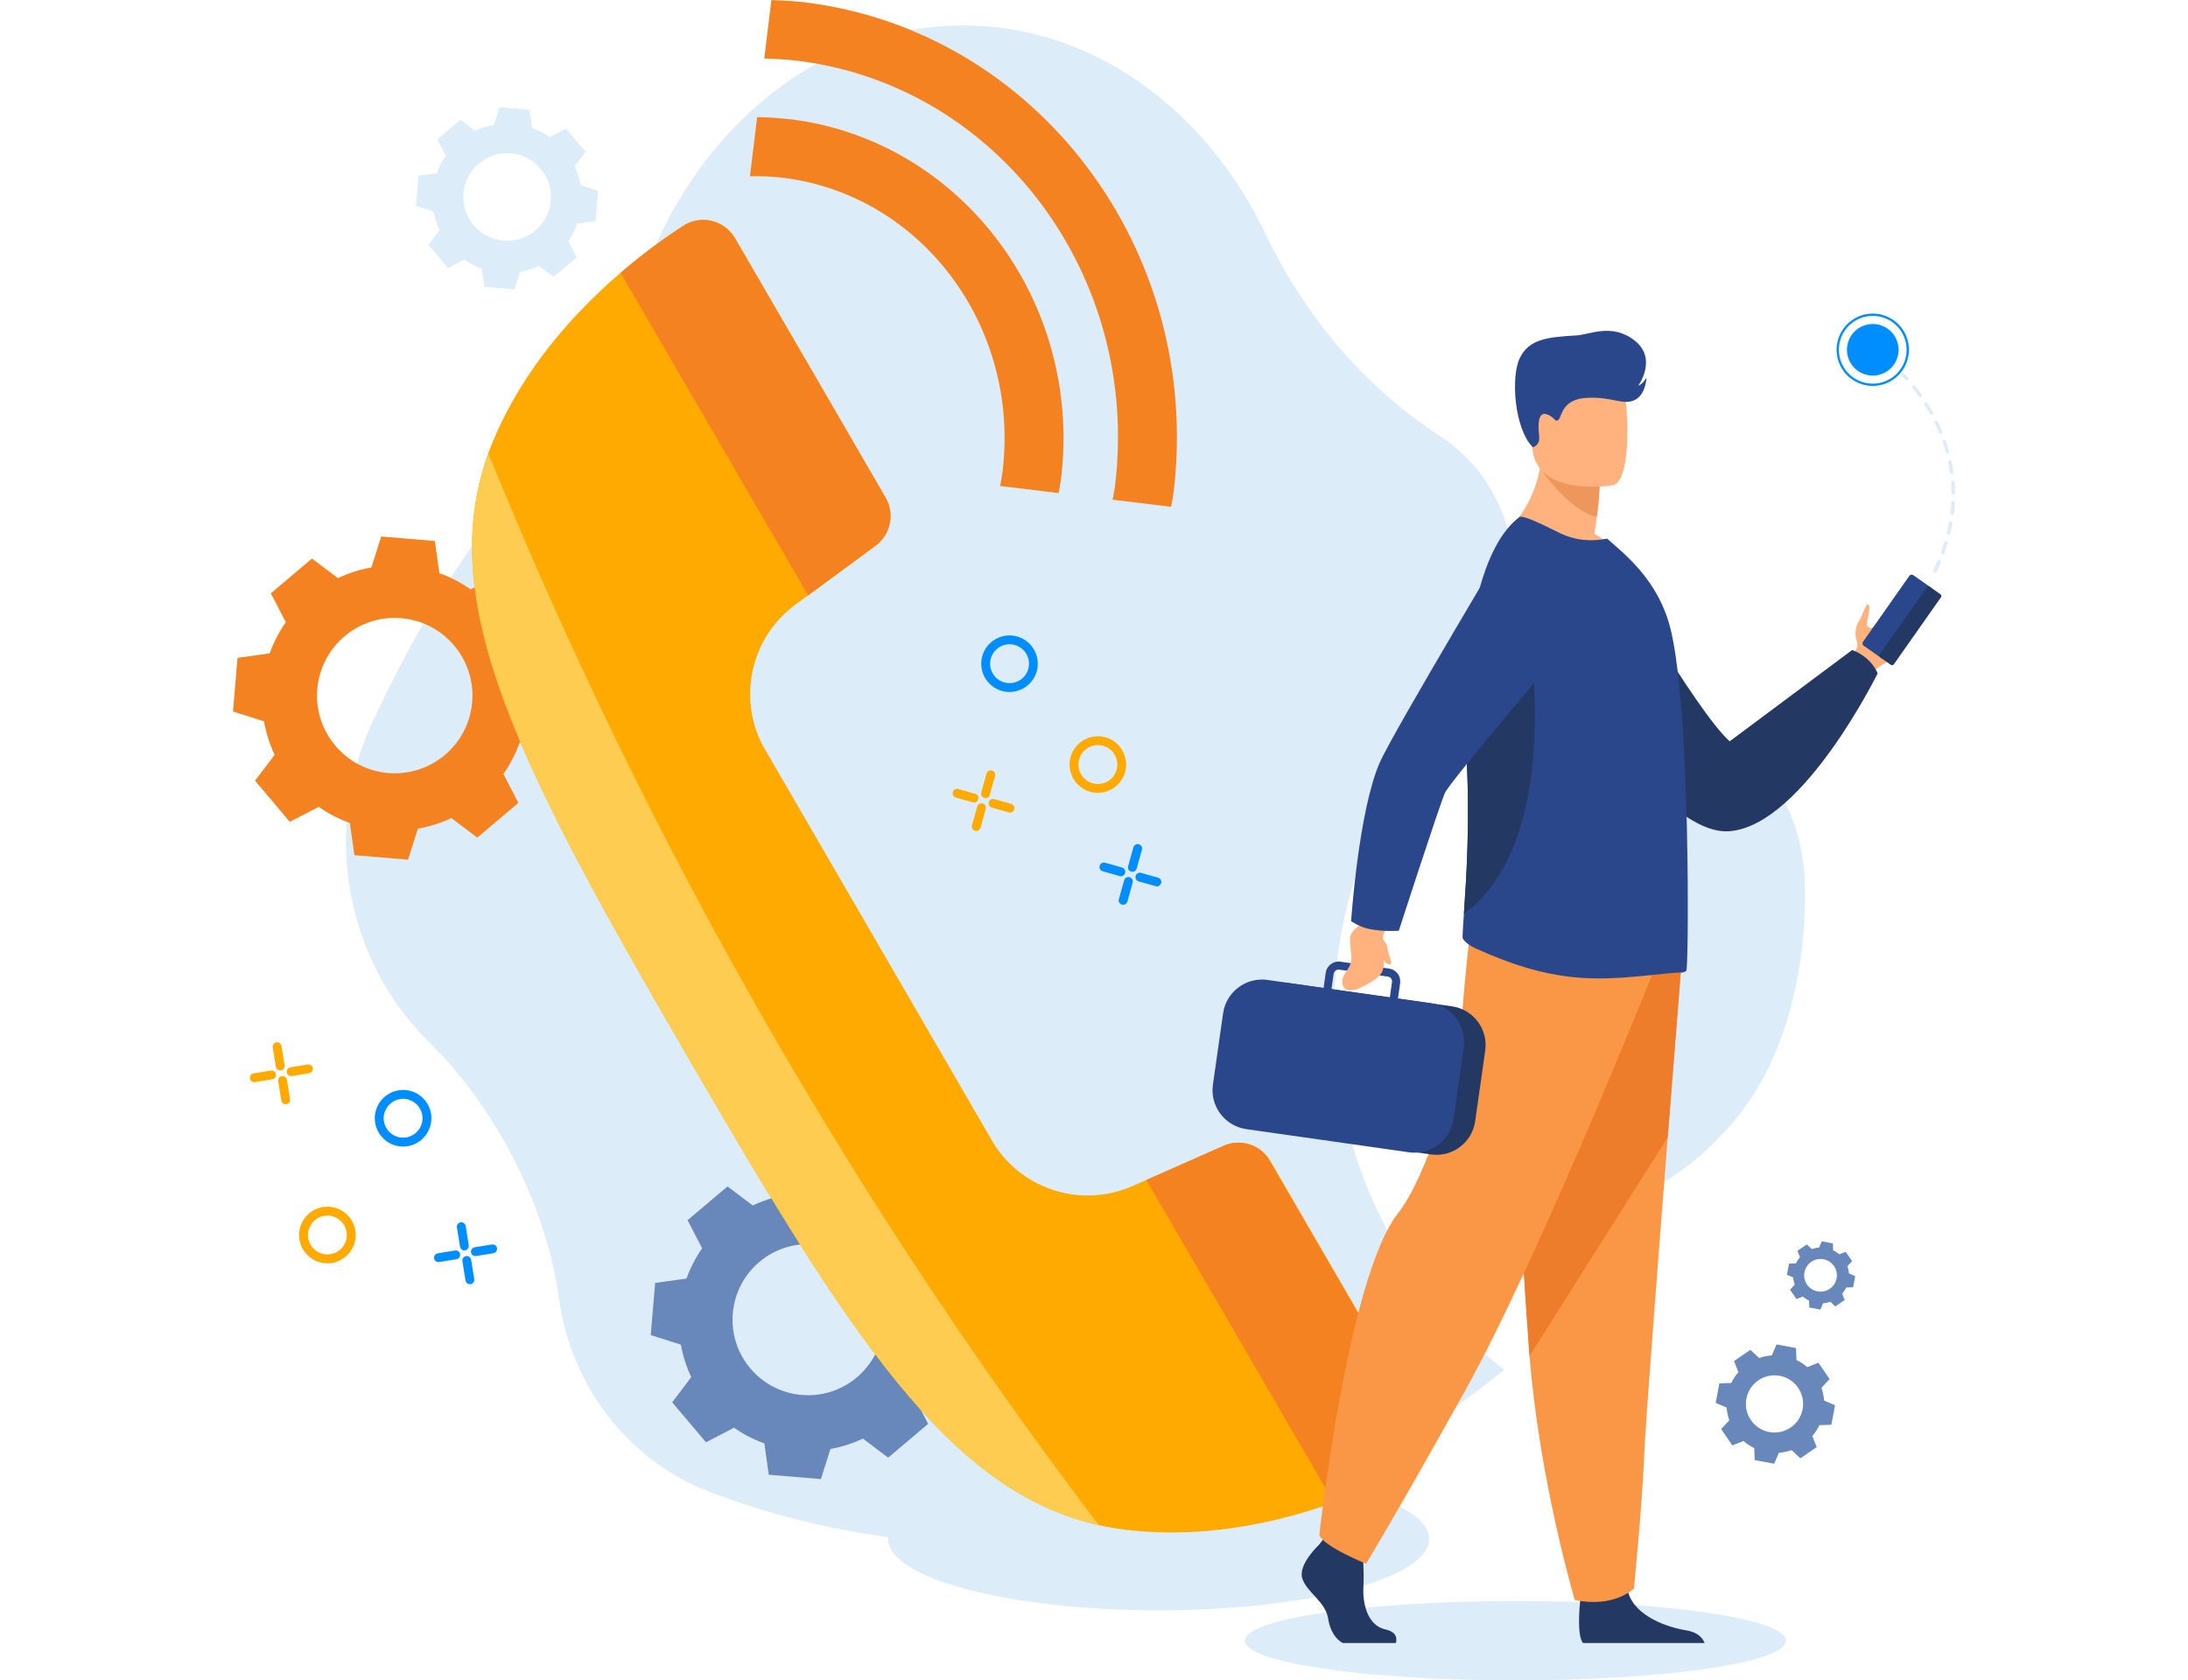 <?xml version="1.0" encoding="UTF-8"?><svg id="Layer_3" xmlns="http://www.w3.org/2000/svg" viewBox="0 0 456.02 350.3"><defs><style>.cls-1{fill:#f99746;}.cls-2,.cls-3{fill:#f58220;}.cls-4{fill:#008eff;}.cls-5{fill:#ed975d;}.cls-6{fill:#ed7d2b;}.cls-7{fill:#fdcc50;}.cls-8{fill:#ffb27d;}.cls-9{fill:#ffaa01;}.cls-10,.cls-11{fill:#dcedf9;}.cls-12{fill:#233862;}.cls-13{fill:#2b478b;}.cls-3,.cls-11,.cls-14{fill-rule:evenodd;}.cls-14{fill:#6887bb;}</style></defs><path class="cls-10" d="m376.16,184.23c-.83-29.51-28.32-40.95-46.67-19.59-10.53,12.25-20.56,29.83-22.44,53.34-4.2,52.61,41.83,37.36,59.02,9.2,7.34-12.01,10.51-28.03,10.09-42.95h0Z"/><path class="cls-10" d="m313.45,285.54c-27.03,22.61-63.95,36.53-104.65,36.53-21.69,0-42.3-3.95-60.91-11.07-16.85-6.44-28.85-21.93-31.38-40.2-1.46-10.57-5.22-21.84-11.31-32.69-4.57-8.12-10-15.19-15.88-20.99-17.52-17.3-22.18-44.29-11.62-66.78,12.18-25.92,29.72-54.61,50.84-66.12,2.98-44.18,34.16-78.92,72.22-78.92,27.1,0,50.71,17.63,63.13,43.7,8.08,16.95,20.36,31.48,35.84,41.63.14.1.28.19.44.28,18.38,12.13,20.66,38.68,5.05,54.37-16.79,16.89-27.21,40.43-27.21,66.47,0,30.05,13.88,56.78,35.43,73.79h0Z"/><path class="cls-14" d="m143.08,266.54c.81-2.27,1.92-4.39,3.26-6.32l-3.04-5.85,8.33-7.04,5.26,3.97c2.13-1.01,4.4-1.74,6.77-2.16l1.99-6.28,10.87.91.91,6.53c2.27.81,4.39,1.92,6.32,3.27l5.85-3.04,7.04,8.33-3.97,5.26c1.01,2.13,1.74,4.4,2.16,6.77l6.28,1.99-.91,10.87-6.53.91c-.81,2.27-1.92,4.39-3.27,6.32l3.04,5.85-8.33,7.04-5.26-3.97c-2.13,1.01-4.4,1.74-6.77,2.16l-1.99,6.28-10.87-.91-.91-6.53c-2.27-.81-4.39-1.92-6.32-3.27l-5.85,3.04-7.04-8.33,3.97-5.26c-1.01-2.13-1.74-4.4-2.16-6.77l-6.28-1.99.91-10.87,6.53-.91h0Zm9.65,7.25c-.73,8.67,5.7,16.28,14.37,17.01,8.67.73,16.28-5.7,17.01-14.37.73-8.67-5.7-16.28-14.37-17.01-8.67-.73-16.28,5.7-17.01,14.37Z"/><path class="cls-3" d="m56.21,136.2c.83-2.33,1.97-4.51,3.36-6.5l-3.12-6.02,8.57-7.24,5.41,4.08c2.19-1.04,4.53-1.79,6.97-2.22l2.05-6.46,11.18.94.94,6.71c2.33.83,4.51,1.97,6.5,3.36l6.02-3.12,7.24,8.57-4.08,5.41c1.04,2.19,1.79,4.53,2.22,6.97l6.46,2.05-.94,11.18-6.71.94c-.83,2.33-1.97,4.51-3.36,6.5l3.12,6.02-8.57,7.24-5.41-4.08c-2.19,1.04-4.53,1.79-6.97,2.22l-2.05,6.46-11.18-.94-.94-6.71c-2.33-.83-4.51-1.97-6.5-3.36l-6.02,3.12-7.24-8.57,4.08-5.41c-1.04-2.19-1.79-4.53-2.22-6.97l-6.46-2.05.94-11.18,6.71-.94h0Zm9.92,7.45c-.75,8.91,5.87,16.75,14.78,17.5,8.91.75,16.75-5.87,17.5-14.78.75-8.91-5.87-16.75-14.78-17.5-8.91-.75-16.75,5.87-17.5,14.78Z"/><path class="cls-11" d="m91.02,36.1c.47-1.31,1.11-2.54,1.89-3.66l-1.76-3.39,4.83-4.08,3.05,2.3c1.23-.58,2.55-1.01,3.92-1.25l1.15-3.64,6.3.53.53,3.78c1.31.47,2.54,1.11,3.66,1.89l3.39-1.76,4.08,4.83-2.3,3.05c.58,1.23,1.01,2.55,1.25,3.92l3.64,1.15-.53,6.3-3.78.53c-.47,1.31-1.11,2.54-1.89,3.66l1.76,3.39-4.83,4.08-3.05-2.3c-1.23.58-2.55,1.01-3.92,1.25l-1.15,3.64-6.3-.53-.53-3.78c-1.31-.47-2.54-1.11-3.66-1.89l-3.39,1.76-4.08-4.83,2.3-3.05c-.58-1.23-1.01-2.55-1.25-3.92l-3.64-1.15.53-6.3,3.78-.53h0Zm5.59,4.2c-.42,5.02,3.3,9.43,8.33,9.86,5.02.42,9.43-3.3,9.86-8.33.42-5.02-3.3-9.43-8.33-9.86-5.02-.42-9.43,3.3-9.86,8.33Z"/><path class="cls-14" d="m377.03,271.13c-.47-.23-.9-.51-1.29-.84l-1.33.52-1.33-1.95.97-1.04c-.17-.48-.28-.99-.31-1.51l-1.31-.57.44-2.32,1.43-.05c.23-.47.51-.9.84-1.29l-.52-1.33,1.95-1.33,1.04.97c.48-.17.99-.28,1.51-.31l.57-1.31,2.32.44.05,1.43c.47.23.9.51,1.29.84l1.33-.52,1.33,1.95-.97,1.04c.17.48.28.99.31,1.51l1.31.57-.44,2.32-1.43.05c-.23.47-.51.9-.84,1.29l.52,1.33-1.95,1.33-1.04-.97c-.48.17-.99.28-1.51.31l-.57,1.31-2.32-.44-.05-1.43h0Zm1.77-1.92c1.85.35,3.63-.87,3.98-2.72.35-1.85-.87-3.63-2.72-3.98-1.85-.35-3.63.87-3.98,2.72-.35,1.85.87,3.63,2.72,3.98Z"/><path class="cls-14" d="m365.62,301.88c-.82-.39-1.58-.89-2.25-1.48l-2.32.92-2.33-3.41,1.7-1.83c-.3-.84-.48-1.73-.55-2.64l-2.29-.99.77-4.06,2.49-.09c.39-.82.89-1.58,1.48-2.25l-.92-2.32,3.41-2.33,1.83,1.7c.84-.3,1.73-.48,2.64-.55l.99-2.29,4.06.77.09,2.49c.82.39,1.58.89,2.25,1.48l2.32-.92,2.33,3.41-1.7,1.83c.3.84.48,1.73.55,2.64l2.29.99-.77,4.06-2.49.09c-.39.82-.89,1.58-1.48,2.25l.92,2.32-3.41,2.33-1.83-1.7c-.84.3-1.73.48-2.64.55l-.99,2.29-4.06-.77-.09-2.49h0Zm3.11-3.35c3.24.61,6.36-1.52,6.97-4.75.61-3.24-1.52-6.36-4.75-6.97-3.24-.61-6.36,1.52-6.97,4.75-.61,3.24,1.52,6.36,4.75,6.97Z"/><ellipse class="cls-10" cx="241.48" cy="320.82" rx="56.38" ry="14.88"/><ellipse class="cls-10" cx="315.84" cy="342.03" rx="56.38" ry="8.27"/><g><path class="cls-4" d="m208.81,144.04c-3.13-.88-4.96-4.14-4.09-7.27.88-3.13,4.14-4.96,7.27-4.09,3.13.88,4.96,4.14,4.09,7.27-.88,3.13-4.14,4.96-7.27,4.09Zm2.69-9.58c-2.15-.61-4.39.65-4.99,2.81s.65,4.39,2.81,4.99,4.39-.65,4.99-2.81c.61-2.15-.65-4.39-2.81-4.99Z"/><path class="cls-9" d="m227.22,165.06c-3.13-.88-4.96-4.14-4.09-7.27.88-3.13,4.14-4.96,7.27-4.09,3.13.88,4.96,4.14,4.09,7.27-.88,3.13-4.14,4.96-7.27,4.09Zm2.69-9.58c-2.15-.61-4.39.65-4.99,2.81s.65,4.39,2.81,4.99,4.39-.65,4.99-2.81c.61-2.15-.65-4.39-2.81-4.99Z"/><g><g><path class="cls-4" d="m235.76,181.71c-.49-.14-.78-.64-.64-1.14l1.1-3.93c.14-.49.64-.78,1.14-.64s.78.64.64,1.14l-1.1,3.93c-.14.49-.64.78-1.14.64Z"/><path class="cls-4" d="m233.83,188.58c-.49-.14-.78-.64-.64-1.14l1.1-3.93c.14-.49.64-.78,1.14-.64s.78.64.64,1.14l-1.1,3.93c-.14.49-.64.78-1.14.64Z"/></g><g><path class="cls-4" d="m240.86,184.74l-3.53-1c-.49-.14-.78-.64-.64-1.14s.64-.78,1.14-.64l3.53,1c.49.14.78.64.64,1.14s-.64.78-1.14.64Z"/><path class="cls-4" d="m233.36,182.63l-3.53-1c-.49-.14-.78-.64-.64-1.14s.64-.78,1.14-.64l3.53,1c.49.14.78.64.64,1.14s-.64.78-1.14.64Z"/></g></g><g><g><path class="cls-9" d="m205.15,166.34c-.49-.14-.78-.64-.64-1.14l1.1-3.93c.14-.49.64-.78,1.14-.64s.78.64.64,1.14l-1.1,3.93c-.14.49-.64.78-1.14.64Z"/><path class="cls-9" d="m203.21,173.21c-.49-.14-.78-.64-.64-1.14l1.1-3.93c.14-.49.64-.78,1.14-.64s.78.64.64,1.14l-1.1,3.93c-.14.49-.64.78-1.14.64Z"/></g><g><path class="cls-9" d="m210.25,169.36l-3.53-1c-.49-.14-.78-.64-.64-1.14s.64-.78,1.14-.64l3.53,1c.49.14.78.64.64,1.14s-.64.78-1.14.64Z"/><path class="cls-9" d="m202.75,167.26l-3.53-1c-.49-.14-.78-.64-.64-1.14s.64-.78,1.14-.64l3.53,1c.49.14.78.64.64,1.14s-.64.78-1.14.64Z"/></g></g></g><g><path class="cls-4" d="m78.19,234.06c-.53-3.21,1.67-6.25,4.88-6.77,3.21-.53,6.25,1.67,6.77,4.88.52,3.21-1.67,6.25-4.88,6.77-3.21.52-6.25-1.67-6.77-4.88Zm1.83-.3c.36,2.2,2.45,3.71,4.64,3.35s3.71-2.45,3.35-4.64c-.36-2.2-2.45-3.71-4.64-3.35s-3.71,2.45-3.35,4.64Z"/><path class="cls-9" d="m62.41,258.4c-.53-3.21,1.67-6.25,4.88-6.77,3.21-.52,6.25,1.67,6.77,4.88.52,3.21-1.67,6.25-4.88,6.77-3.21.53-6.25-1.67-6.77-4.88Zm1.83-.3c.36,2.2,2.45,3.71,4.64,3.35s3.71-2.45,3.35-4.64-2.45-3.71-4.64-3.35-3.71,2.45-3.35,4.64Z"/><g><g><path class="cls-4" d="m96.94,260.66c.5-.08.84-.56.76-1.06l-.65-4.03c-.08-.5-.56-.84-1.06-.76s-.84.56-.76,1.06l.65,4.03c.08.5.56.84,1.06.76Z"/><path class="cls-4" d="m98.08,267.7c.5-.08.84-.56.76-1.06l-.65-4.03c-.08-.5-.56-.84-1.06-.76s-.84.56-.76,1.06l.65,4.03c.08.5.56.84,1.06.76Z"/></g><g><path class="cls-4" d="m91.53,263.09l3.61-.59c.5-.08.84-.56.76-1.06s-.56-.84-1.06-.76l-3.61.59c-.5.08-.84.56-.76,1.06s.56.84,1.06.76Z"/><path class="cls-4" d="m99.22,261.84l3.61-.59c.5-.08.84-.56.76-1.06s-.56-.84-1.06-.76l-3.61.59c-.5.08-.84.56-.76,1.06s.56.84,1.06.76Z"/></g></g><g><g><path class="cls-9" d="m58.55,223.14c.5-.08.84-.56.76-1.06l-.65-4.03c-.08-.5-.56-.84-1.06-.76s-.84.56-.76,1.06l.65,4.03c.08.5.56.84,1.06.76Z"/><path class="cls-9" d="m59.69,230.19c.5-.08.84-.56.76-1.06l-.65-4.03c-.08-.5-.56-.84-1.06-.76s-.84.56-.76,1.06l.65,4.03c.08.5.56.84,1.06.76Z"/></g><g><path class="cls-9" d="m53.14,225.58l3.61-.59c.5-.08.84-.56.76-1.06s-.56-.84-1.06-.76l-3.61.59c-.5.08-.84.56-.76,1.06s.56.84,1.06.76Z"/><path class="cls-9" d="m60.83,224.32l3.61-.59c.5-.08.84-.56.76-1.06s-.56-.84-1.06-.76l-3.61.59c-.5.08-.84.56-.76,1.06s.56.84,1.06.76Z"/></g></g></g><g><path class="cls-2" d="m164.6,24.86c-2.29-.27-4.55-.42-6.8-.45l-1.5,12.33c2.26-.03,4.52.03,6.82.31,28.95,3.52,49.51,31.01,45.83,61.27-.12,1.01-.33,1.99-.51,2.99l12.19,1.48c.16-1,.39-1.97.51-2.99,4.49-36.99-20.87-70.62-56.55-74.96"/><path class="cls-2" d="m167.56.46C165.28.19,163.02.09,160.77,0l-1.48,12.19c2.26.07,4.52.19,6.8.46,41.87,5.09,71.62,44.79,66.31,88.53-.12,1.01-.36,1.99-.51,2.99l12.19,1.48c.16-1.01.39-1.97.51-2.99C250.72,52.22,216.16,6.37,167.56.46"/></g><g><path class="cls-9" d="m292.98,306.78c-11.09,5.68-33.9,15.13-58.47,12.11-1.87-.24-3.7-.55-5.49-.95-31.33-6.97-52.11-39.73-85.81-97.83-34.64-59.72-52.81-94.3-41.44-125.61.32-.9.67-1.79,1.04-2.68,9.58-22.82,29.11-37.93,39.55-44.73,3.7-2.41,8.65-1.22,10.86,2.59l31.34,54.03c1.97,3.39,1.05,7.74-2.11,10.07l-16.65,12.25c-9.18,6.75-12.1,19.16-6.87,29.3l48.32,83.3c6.19,9.57,18.41,13.21,28.84,8.59l18.92-8.37c3.58-1.59,7.79-.22,9.77,3.17l31.34,54.05c2.21,3.81.8,8.7-3.14,10.71h0Z"/><path class="cls-7" d="m229.02,317.94c-31.33-6.97-52.11-39.73-85.81-97.83-34.64-59.72-52.81-94.3-41.44-125.61h0c32.1,78.99,74.38,153.45,125.77,221.49l1.47,1.95Z"/><path class="cls-2" d="m168.45,124.1l14.02-10.32c3.17-2.32,4.07-6.67,2.1-10.06l-16.57-28.57-14.97-25.74c-2.29-3.58-7.05-4.67-10.66-2.32-3.54,2.3-8.14,5.59-13.03,9.79l39.09,67.23h.02Z"/><path class="cls-2" d="m278.02,313.23c6.07-2.16,11.2-4.51,14.95-6.44,3.8-1.95,5.23-6.6,3.29-10.35l-32.2-55.39c-2.16-2.65-5.85-3.6-9.07-2.18l-16.08,7.12,39.1,67.25h0Z"/></g><g><g><path class="cls-10" d="m397.29,79.28c.12.04.26.02.36-.06.15-.13.15-.36.01-.51-.5-.53-.8-.81-.81-.82-.15-.14-.38-.14-.52,0-.14.14-.12.36.03.51,0,0,.29.27.77.78.05.05.1.08.16.1h0Z"/><g><path class="cls-10" d="m406.68,104.79c0-.19.19-.34.39-.32.21.02.36.2.35.39-.04.71-.1,1.43-.18,2.14-.02.2-.2.33-.41.3-.02,0-.05-.01-.07-.02-.16-.06-.28-.22-.26-.4.08-.7.14-1.4.17-2.1h0Z"/><path class="cls-10" d="m406.2,108.95c.03-.19.22-.31.42-.27s.33.24.3.43c-.12.69-.27,1.4-.44,2.09-.05.19-.24.3-.44.25,0,0-.02,0-.03-.01-.18-.06-.29-.26-.25-.44.16-.68.31-1.37.43-2.05h0Z"/><path class="cls-10" d="m403.2,119.35s-.03-.01-.04-.02c-.19-.09-.27-.31-.19-.49.3-.63.59-1.27.85-1.9.07-.18.29-.26.48-.18.19.09.28.3.21.48-.27.64-.56,1.29-.87,1.93-.08.16-.27.23-.45.17h0Z"/><path class="cls-10" d="m405.69,112.8s0,0,0,0c.19.07.3.27.24.46-.1.32-.2.63-.3.94-.11.36-.24.72-.37,1.08-.07.18-.27.27-.46.2,0,0,0,0,0,0-.19-.08-.3-.29-.23-.47.12-.35.25-.7.36-1.06.1-.3.2-.61.29-.92.06-.18.26-.28.46-.22h0Z"/><path class="cls-10" d="m406.73,102.68c0-.7-.04-1.41-.09-2.11-.02-.2.14-.36.34-.37.2,0,.38.16.4.36.05.72.09,1.44.09,2.16,0,.2-.16.35-.37.34-.04,0-.08-.01-.12-.02-.15-.05-.26-.2-.26-.36h0Z"/><path class="cls-10" d="m398.56,80.84c-.13-.16-.11-.39.05-.5s.39-.08.52.08c.46.57.92,1.17,1.36,1.79.12.16.09.39-.08.5-.1.07-.22.07-.33.03-.07-.03-.14-.08-.19-.14-.43-.6-.88-1.19-1.33-1.75h0Z"/><path class="cls-10" d="m402.23,86.28c-.35-.63-.73-1.26-1.11-1.88-.11-.18-.06-.4.11-.49s.4-.04.51.14c.39.62.78,1.27,1.14,1.91.1.18.04.39-.14.48-.09.05-.2.04-.29.01-.08-.03-.16-.1-.21-.18h0Z"/><path class="cls-10" d="m405.52,94.26c-.19-.69-.4-1.38-.64-2.06-.07-.19.04-.39.23-.44.19-.05.4.06.47.25.24.69.46,1.4.65,2.1.05.2-.06.39-.26.43-.07.01-.14,0-.21-.02-.12-.04-.21-.14-.25-.26h0Z"/><path class="cls-10" d="m404.12,90.19c-.27-.66-.57-1.33-.89-1.98-.09-.19-.02-.4.17-.47s.41.01.49.2c.32.67.63,1.35.9,2.02.08.19-.02.39-.2.46-.08.03-.17.03-.25,0-.1-.04-.19-.12-.23-.22h0Z"/><path class="cls-10" d="m406.4,98.45c-.1-.7-.22-1.41-.37-2.1-.05-.2.09-.38.29-.41.2-.02.4.11.44.31.15.71.27,1.43.38,2.15.03.2-.12.37-.32.39-.06,0-.11,0-.16-.02-.13-.05-.24-.17-.26-.31h0Z"/></g></g><path class="cls-4" d="m396.29,69.15c2.08,3.3,1.09,7.66-2.21,9.74s-7.66,1.09-9.74-2.21c-2.08-3.3-1.09-7.66,2.21-9.74,3.3-2.08,7.66-1.09,9.74,2.21m.41-.26c-2.22-3.52-6.88-4.58-10.4-2.36-3.52,2.22-4.58,6.88-2.36,10.4s6.88,4.58,10.4,2.36,4.58-6.88,2.36-10.4h0Z"/><circle class="cls-4" cx="390.32" cy="72.92" r="5.38"/></g><g id="man"><path class="cls-8" d="m398.85,130.32c-1.15,3.1-3.15,6.7-5.25,7.6-2.38,1.01-3.37,2.45-3.37,2.45l-1.92-1.11-2.29-1.33s.05-.25.17-.67c.11-.41.28-.99.52-1.63,0,0,.7-.9.27-2.04-.43-1.14-.34-2.89.39-3.96.74-1.07,1.45-3.7,1.89-3.63,1.07.18-.53,3.81-.07,4.48.41.61.93.4,1.03.35,0,0,.01,0,.02-.01,3.01-1.32,6.66-8.46,8.28-7.5.6.36.84,5.68.35,7Z"/><g><path class="cls-13" d="m387.1,125.71h16.8c.33,0,.59.27.59.59v4.61c0,.33-.27.59-.59.59h-16.8c-.33,0-.59-.27-.59-.59v-4.61c0-.33.26-.59.59-.59Z" transform="translate(62.85 378.21) rotate(-54.9)"/><path class="cls-12" d="m389.63,128.68h17.08c.25,0,.45.2.45.45v2.7c0,.25-.2.45-.45.45h-17.08c-.25,0-.45-.2-.45-.45v-2.7c0-.25.2-.45.45-.45Z" transform="translate(62.45 381.2) rotate(-54.9)"/></g><path class="cls-12" d="m334.35,114.92s19.19,33.46,26.15,39.62l25.52-19.03s3.7,1.14,5.32,4.85c0,0-15.5,31.57-30.76,32.91-15.26,1.34-36.68-37.85-36.68-37.85l10.44-20.51Z"/><g><path class="cls-12" d="m290.93,342.51h-11.09c-1.4-.76-2.64-2.49-3.03-5.08-.54-3.57-4.54-5.52-5.41-8.44-.86-2.92,3.57-7.03,3.57-7.03l.74-.96.77-.99,7.36,1.73s.18,1.75.29,3.98c.08,1.61.12,3.47.03,5.1-.22,3.89,1.09,8.09,4.55,8.85,2.56.56,2.44,2.08,2.21,2.83Z"/><path class="cls-12" d="m355.27,342.51h-25.35c-1.22-1.49-.77-6.98-.59-8.77.04-.36.06-.57.06-.57,0,0,8.66-6.92,9.85-1.62.04.17.08.33.13.49,1.5,4.96,8.22,7.21,12.1,7.84,2.52.41,3.45,1.72,3.8,2.63Z"/><path class="cls-1" d="m350.44,201.01s-1.31,16.4-2.86,36.11c-2.1,26.78-4.63,59.67-4.88,65.91-.43,10.82-2.16,28.13-2.16,28.13,0,0-4.11,4.11-12.33,2.38,0,0-7.33-24.71-9.42-50.85-.03-.43-.06-.86-.1-1.29-1.95-26.61-4.98-82.66-4.98-82.66l36.73,2.27Z"/><path class="cls-6" d="m350.44,201.01s-1.31,16.4-2.86,36.11l-28.8,45.56c-.03-.43-.06-.86-.1-1.29-1.95-26.61-4.98-82.66-4.98-82.66l36.73,2.27Z"/><path class="cls-1" d="m344.43,202.96s-23.69,59.39-39.27,87.31c-15.58,27.91-20.45,35.7-20.45,35.7,0,0-8.93-3.57-9.74-6,0,0,5.96-53.89,16.39-67.02,5.9-7.42,12.82-29.7,13.14-37.49.32-7.79,2.11-23.21,2.11-23.21l37.81,10.71Z"/></g><path class="cls-8" d="m338.54,116.37c-9.26,2.92-25.28-4.96-25.28-4.96,0,0,8.54-6.41,8.09-19.73l7.16,5.77,4.86,3.92s-.02,2.31-.55,6.36c-.14,1.06-.32,2.25-.54,3.55,3.97,2.18,6.25,5.1,6.25,5.1Z"/><path class="cls-5" d="m333.37,101.37s-.02,2.31-.55,6.36c-5.39-.92-11.5-9.63-11.5-9.63,2.74-.79,5.15-.93,7.19-.64l4.86,3.92Z"/><path class="cls-8" d="m336.2,101.15s-15.29,2.54-16.73-7.01c-1.44-9.55-4.38-15.65,5.33-17.68,9.7-2.03,12.15,1.33,13.41,4.4,1.25,3.07,1.94,19.37-2.01,20.28Z"/><path class="cls-13" d="m351.46,202.37c-.28.23-.6.37-.97.37-3.48-.05-13.62,1.88-22.19,1-7.23-.69-13.63-2.84-20.51-5.92-.91-.41-3.01-1.53-2.97-2.55.03-1.12.14-2.74.28-4.78.49-7.1,1.33-19.3.51-33.38-.15-2.62-.23-5.22-.24-7.78-.07-19.08,3.71-35.87,11.32-41.55.65-.47,4.64,1.48,8.3,3.29,3.38,1.67,6.77,1.85,9.97,1.21l3.2,2.83c3.89,3.62,8.16,8.53,10.01,15.99,1.58,6.35,2.5,17.8,3.01,29.67.23,5.38.42,10.8.47,15.95v.18c.04.51.04,1.07.04,1.58.19,13.21,0,23.69-.23,23.88Z"/><path class="cls-12" d="m305.1,190.5c.49-7.1,1.33-19.3.51-33.38-.15-2.62-.23-5.22-.24-7.78,3.17-7.68,5.76-13.26,5.76-13.26h7.98s5.85,39.98-14.01,54.42Z"/><g><path class="cls-12" d="m264.2,235.81l34.05,4.85c4.43.63,8.57-2.48,9.2-6.91l2.1-14.76c.63-4.43-2.48-8.57-6.91-9.2l-34.05-4.85c-4.43-.63-8.57,2.48-9.2,6.91l-2.1,14.76c-.63,4.43,2.48,8.57,6.91,9.2Z"/><path class="cls-13" d="m304.57,214.19h0c-.96-2.4-3.02-4.29-5.64-4.93h0s0,0,0,0c-.26-.06-.52-.11-.79-.15l-6.78-.96.45-3.18c.1-.71-.08-1.42-.51-2-.43-.58-1.06-.95-1.77-1.05l-1.77-.25-7.12-1.01-1.28-.18c-1.47-.21-2.84.82-3.05,2.29l-.45,3.18-11.7-1.67c-4.45-.63-8.6,2.49-9.24,6.93l-2.13,14.93c-.63,4.45,2.49,8.6,6.93,9.24l33.99,4.84c.6.09,1.19.1,1.77.06h0c.93-.07,1.82-.3,2.65-.67,2.5-1.1,4.4-3.43,4.81-6.32l2.13-14.93c.21-1.46.01-2.88-.5-4.16Zm-26.6-11.2c.06-.44.41-.78.84-.85.1-.02.2-.02.3,0l1.51.21,5.6.8,3.05.44c.55.08.93.59.85,1.14l-.45,3.18-12.16-1.73.45-3.18Z"/></g><path class="cls-8" d="m290.1,191.87s-1.79,2.38-1.86,3.33c-.48,6.45,2.47,7.34-5.16,10.93,0,0-3.26,1.24-3.31-1.29-.06-2.53,2.26-2.57,1.84-6.11-.49-4.08-.44-4.12,2.24-6.26l1.78-2.93,4.48,2.33Z"/><path class="cls-13" d="m285.55,193.7c2.87.56,5.99.33,5.99.33,0,0,8.53-26.37,9.63-28.77,1.1-2.41,25.35-30.91,25.35-30.91l-10.1-25.28s-26.23,43.82-28.89,49.97c-4.4,10.17-5.93,32.98-5.93,32.98,0,0,1.69,1.24,3.95,1.68Z"/><path class="cls-13" d="m319.46,93.22s1.57-.26,1.32-2.42-.25-4.99,1.51-4.46c1.76.53,1.85,1.93,2.57,1.11.72-.82.74-4.28,5.96-4.52,5.23-.24,7.35,1.58,9.79.51,2.43-1.07,2.56-4.75,2.56-4.75,0,0-.69,1.31-1.74,1.73,0,0,4.06-5.55-.64-9.35-4.7-3.81-9.49-1.31-12.2-1.15-5.99.36-9.86.72-11.81,4.66-1.96,3.94-1.15,14.86,2.69,18.65Z"/><path class="cls-8" d="m287.28,194.71s1.72,1.79,1.83,2.54c.35,2.4,1.15,3.43.75,3.69-.83.54-1.94-1.23-2.46-2.82-.53-1.59-.11-3.41-.11-3.41Z"/></g></svg>